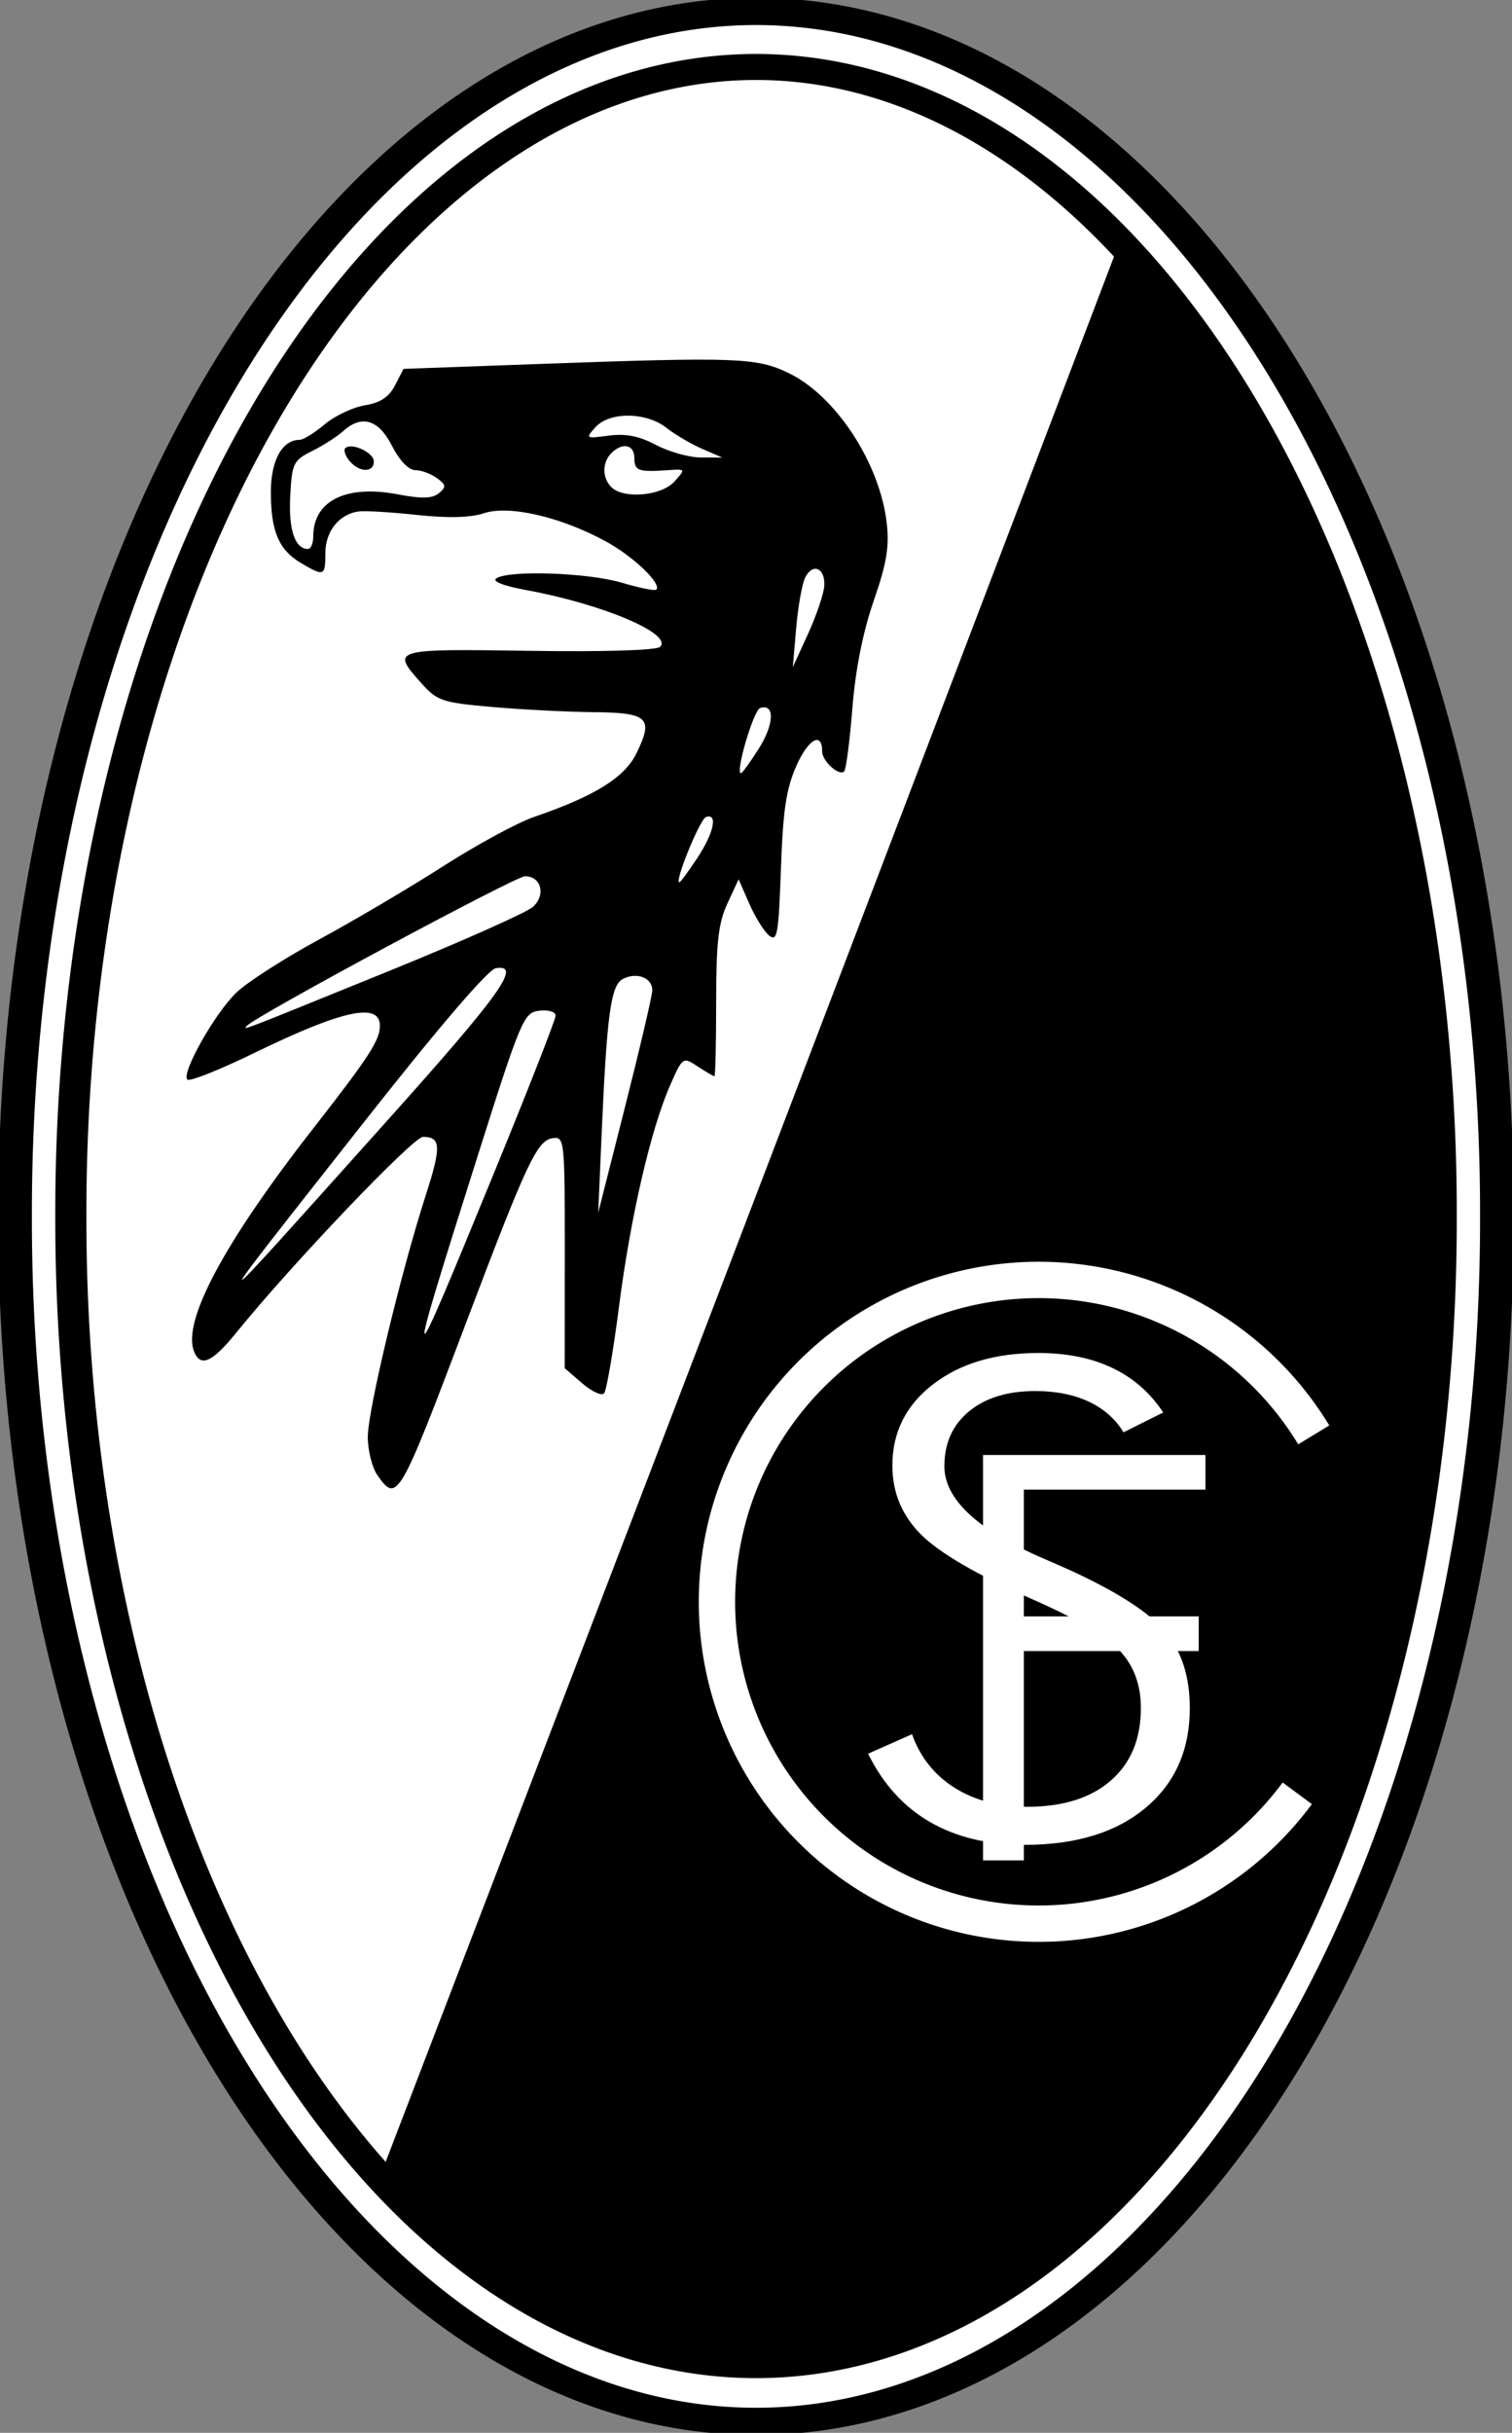 <?xml version="1.0" encoding="UTF-8" standalone="no"?>
<!-- Created with Inkscape (http://www.inkscape.org/) -->
<svg xmlns:svg="http://www.w3.org/2000/svg" xmlns="http://www.w3.org/2000/svg" version="1.0" width="497.423" height="800" id="svg2">
  <rect width="100%" height="100%" fill="#808080" stroke="none"/>
  <defs id="defs4"/>
  <g transform="translate(-123.336, -126.181)" id="layer1">
    <g id="g2192">
      <path d="M 59.583 271.303 A 102.976 205.951 0 1 1  -146.368,271.303 A 102.976 205.951 0 1 1  59.583 271.303 z" transform="matrix(2.367, 0, 0, 1.918, 474.751, 5.819)" style="fill: rgb(255, 255, 255); fill-opacity: 1; stroke: rgb(0, 0, 0); stroke-width: 4.677; stroke-linecap: butt; stroke-linejoin: miter; stroke-miterlimit: 4; stroke-dasharray: none; stroke-opacity: 1;" id="path2242"/>
      <path d="M 59.583 271.303 A 102.976 205.951 0 1 1  -146.368,271.303 A 102.976 205.951 0 1 1  59.583 271.303 z" transform="matrix(2.189, 0, 0, 1.829, 467.042, 29.849)" style="fill: rgb(255, 255, 255); fill-opacity: 1; stroke: rgb(0, 0, 0); stroke-width: 4.677; stroke-linecap: butt; stroke-linejoin: miter; stroke-miterlimit: 4; stroke-dasharray: none; stroke-opacity: 1;" id="path5174"/>
      <path d="M 597.482,526.181 C 597.482,734.161 496.487,902.957 372.047,902.957 C 326.47,902.957 284.037,880.313 248.56,841.394 C 368.691,528.348 368.857,527.898 491.372,206.51 C 505.919,221.717 519.356,239.621 531.43,259.801 C 572.233,327.997 597.482,422.191 597.482,526.181 z " style="fill: rgb(0, 0, 0); fill-opacity: 1; stroke: none; stroke-width: 0.996; stroke-linecap: butt; stroke-linejoin: miter; stroke-miterlimit: 4; stroke-dasharray: none; stroke-opacity: 1;" id="path7165"/>
      <path d="M 247.508,611.307 C 245.761,608.814 244.332,603.147 244.332,598.714 C 244.332,590.008 255.233,544.54 263.355,519.37 C 268.569,503.212 268.426,500.03 262.49,500.03 C 259.237,500.03 219.28,541.913 201.094,564.386 C 193.111,574.251 189.231,575.945 187.134,570.48 C 183.31,560.516 197.183,534.638 226.39,497.247 C 244.633,473.892 248.319,468.22 248.319,463.501 C 248.319,455.627 235.992,458.302 206.84,472.504 C 195.538,478.01 185.693,481.918 184.964,481.189 C 182.894,479.119 193.951,459.49 201.062,452.61 C 204.58,449.205 216.877,441.315 228.387,435.076 C 239.898,428.837 258.279,417.988 269.234,410.965 C 280.19,403.943 293.62,396.669 299.079,394.8 C 318.954,387.997 328.835,381.86 332.721,373.905 C 338.413,362.254 336.622,360.531 318.64,360.367 C 310.11,360.289 295.128,359.526 285.347,358.67 C 268.783,357.222 267.176,356.682 261.927,350.808 C 251.929,339.618 252.257,339.52 297.431,340.195 C 322.094,340.564 339.346,340.039 340.499,338.886 C 344.726,334.659 321.736,324.88 296.745,320.276 C 288.875,318.825 285.063,317.339 286.642,316.337 C 290.965,313.593 316.814,314.505 327.88,317.791 C 333.668,319.51 338.777,320.544 339.232,320.089 C 341.146,318.175 331.689,309.134 322.597,304.185 C 307.796,296.129 290.836,292.214 282.565,294.944 C 278.097,296.418 270.736,296.611 260.588,295.521 C 252.196,294.619 243.583,294.094 241.449,294.354 C 234.999,295.139 230.38,300.833 230.38,307.999 C 230.38,315.664 229.98,315.832 222.387,311.347 C 215.041,307.007 212.442,300.899 212.442,287.973 C 212.442,277.565 216.168,270.816 221.913,270.816 C 223.113,270.816 226.82,268.523 230.151,265.721 C 233.482,262.918 239.422,260.103 243.351,259.466 C 248.45,258.638 251.296,256.757 253.293,252.895 L 256.091,247.484 L 300.539,245.877 C 365.691,243.521 372.257,243.76 382.815,248.871 C 398.294,256.364 412.705,278.342 415.034,298.004 C 415.968,305.893 415.064,311.345 410.758,323.794 C 407.207,334.058 404.754,346.424 403.747,359.143 C 402.896,369.902 401.68,379.223 401.047,379.857 C 399.401,381.502 393.82,376.468 393.82,373.338 C 393.82,366.691 389.342,369.072 385.426,377.802 C 381.99,385.461 380.937,392.39 380.248,411.876 C 379.484,433.494 379.031,436.043 376.349,433.817 C 374.681,432.432 371.743,427.704 369.822,423.31 L 366.328,415.321 L 362.634,423.293 C 359.671,429.686 358.939,436.105 358.939,455.68 C 358.939,469.107 358.683,480.094 358.371,480.096 C 358.058,480.097 355.588,478.647 352.881,476.874 C 347.993,473.671 347.932,473.712 343.838,482.967 C 337.463,497.379 330.782,526.256 326.977,555.838 C 325.074,570.637 322.861,583.478 322.06,584.374 C 321.259,585.269 318.018,583.772 314.857,581.047 L 309.11,576.093 L 309.133,537.985 C 309.156,500.934 309.046,499.893 305.147,500.452 C 300.014,501.187 296.624,508.429 276.419,561.818 C 254.676,619.267 253.952,620.507 247.508,611.307 z M 285.967,511.625 C 297.051,484.567 306.12,461.412 306.12,460.169 C 306.12,458.888 303.799,458.182 300.765,458.539 C 295.611,459.146 294.827,461.007 279.941,508.002 C 256.203,582.942 256.642,583.206 285.967,511.625 z M 250.128,495.349 C 288.142,452.958 295.162,443.142 286.453,444.56 C 283.934,444.97 267.643,463.976 243.178,495.047 C 188.64,564.312 188.299,564.298 250.128,495.349 z M 337.919,451.909 C 338.036,447.718 332.78,445.674 328.195,448.127 C 324.238,450.245 322.95,459.952 321.177,501.026 L 320.144,524.944 L 328.986,490.064 C 333.849,470.88 337.869,453.71 337.919,451.909 z M 251.476,445.412 C 275.501,435.653 296.763,426.176 298.724,424.351 C 302.979,420.392 301.365,414.324 296.056,414.324 C 292.906,414.324 207.594,460.177 204.57,463.495 C 203.116,465.09 201.513,465.708 251.476,445.412 z M 352.695,408.387 C 358.185,400.091 359.597,393.509 355.602,394.84 C 353.606,395.506 345.112,416.317 346.837,416.317 C 347.172,416.317 349.808,412.749 352.695,408.387 z M 373.008,372.282 C 378.071,364.263 378.273,357.386 373.399,359.011 C 371.226,359.735 365.141,380.44 367.101,380.44 C 367.518,380.44 370.176,376.769 373.008,372.282 z M 394.504,318.87 C 394.889,312.996 390.77,311.132 388.25,316.04 C 387.23,318.025 385.893,325.479 385.277,332.604 L 384.159,345.56 L 389.175,334.598 C 391.934,328.568 394.332,321.491 394.504,318.87 z M 226.394,302.576 C 226.394,290.852 237.141,285.501 254.191,288.735 C 262.103,290.235 265.585,290.14 267.724,288.365 C 270.207,286.304 270.115,285.618 267.053,283.379 C 265.1,281.951 261.898,280.782 259.937,280.782 C 257.785,280.782 254.761,277.623 252.305,272.81 C 247.846,264.069 242.324,262.429 236.156,268.011 C 234.227,269.757 229.672,272.672 226.033,274.489 C 219.811,277.596 219.382,278.484 218.815,289.421 C 218.246,300.392 220.373,306.693 224.645,306.693 C 225.607,306.693 226.394,304.841 226.394,302.576 z M 238.313,277.744 C 236.926,276.073 236.3,274.198 236.922,273.576 C 238.934,271.564 246.326,274.984 246.326,277.927 C 246.326,281.69 241.496,281.58 238.313,277.744 z M 345.17,284.567 C 348.943,280.397 348.934,280.38 342.987,280.792 C 333.316,281.46 332.031,280.992 332.031,276.796 C 332.031,272.356 328.125,271.534 324.457,275.201 C 321.396,278.263 321.396,283.302 324.457,286.363 C 328.449,290.355 340.909,289.275 345.17,284.567 z M 354.322,273.769 C 350.687,272.19 345.408,269.086 342.593,266.871 C 335.92,261.622 323.887,261.514 319.229,266.661 C 315.871,270.372 315.993,270.45 323.571,269.433 C 329.161,268.683 333.577,269.552 339.174,272.504 C 343.467,274.767 350.119,276.624 353.956,276.63 L 360.932,276.64 L 354.322,273.769 z " style="fill: rgb(0, 0, 0);" id="path7163"/>
      <path d="M 354.954,82.662 A 33.252,33.252 0 1 1 356.658,45.633" transform="matrix(3.183, 0, 0, 3.183, -579.705, 452.771)" style="fill: none; fill-opacity: 1; stroke: rgb(255, 255, 255); stroke-width: 3.757; stroke-linecap: butt; stroke-linejoin: miter; stroke-miterlimit: 4; stroke-dasharray: none; stroke-opacity: 1;" id="path13015"/>
      <path d="M 372.428,771.527 L 385.588,764.485 C 388.05,772.797 392.302,779.242 398.344,783.821 C 404.385,788.4 411.638,790.689 420.103,790.689 C 430.801,790.689 439.151,787.534 445.153,781.224 C 451.156,774.913 454.157,766.178 454.157,755.019 C 454.157,746.862 452.137,740.09 448.097,734.702 C 444.057,729.315 435.38,723.082 422.066,716.002 C 405.058,706.998 393.745,699.071 388.127,692.222 C 382.509,685.372 379.7,677.138 379.7,667.518 C 379.7,655.513 383.76,645.739 391.879,638.197 C 399.998,630.655 410.522,626.884 423.451,626.884 C 431.916,626.884 439.285,628.674 445.557,632.252 C 451.829,635.831 456.928,641.199 460.853,648.355 L 448.963,655.513 C 446.5,650.664 443.018,646.97 438.516,644.431 C 434.014,641.891 428.684,640.621 422.528,640.621 C 414.216,640.621 407.598,643.065 402.672,647.951 C 397.747,652.838 395.284,659.438 395.284,667.749 C 395.284,679.601 405.058,690.644 424.606,700.879 C 428.146,702.726 430.839,704.15 432.686,705.151 C 447.077,713.077 456.697,720.561 461.545,727.603 C 466.394,734.645 468.818,743.784 468.818,755.019 C 468.818,770.18 464.393,782.205 455.543,791.093 C 446.692,799.982 434.648,804.426 419.411,804.426 C 408.329,804.426 398.844,801.675 390.956,796.173 C 383.067,790.67 376.892,782.455 372.428,771.527 L 372.428,771.527 z " transform="scale(1.098, 0.911)" style="font-size: 236.415px; font-style: normal; font-weight: bold; fill: rgb(255, 255, 255); fill-opacity: 1; stroke: none; stroke-width: 1px; stroke-linecap: butt; stroke-linejoin: miter; stroke-opacity: 1; font-family: Futura Lt BT;" id="text14960"/>
      <path d="M 424.252,776.779 L 424.252,636.454 L 493.743,636.454 L 493.743,648.435 L 437,648.435 L 437,692.334 L 491.635,692.334 L 491.635,704.316 L 437,704.316 L 437,776.779 L 424.252,776.779 z " transform="scale(1.053, 0.95)" style="font-size: 196.302px; font-style: normal; font-weight: bold; fill: rgb(255, 255, 255); fill-opacity: 1; stroke: none; stroke-width: 1px; stroke-linecap: butt; stroke-linejoin: miter; stroke-opacity: 1; font-family: Futura Lt BT;" id="text14964"/>
    </g>
  </g>
</svg>